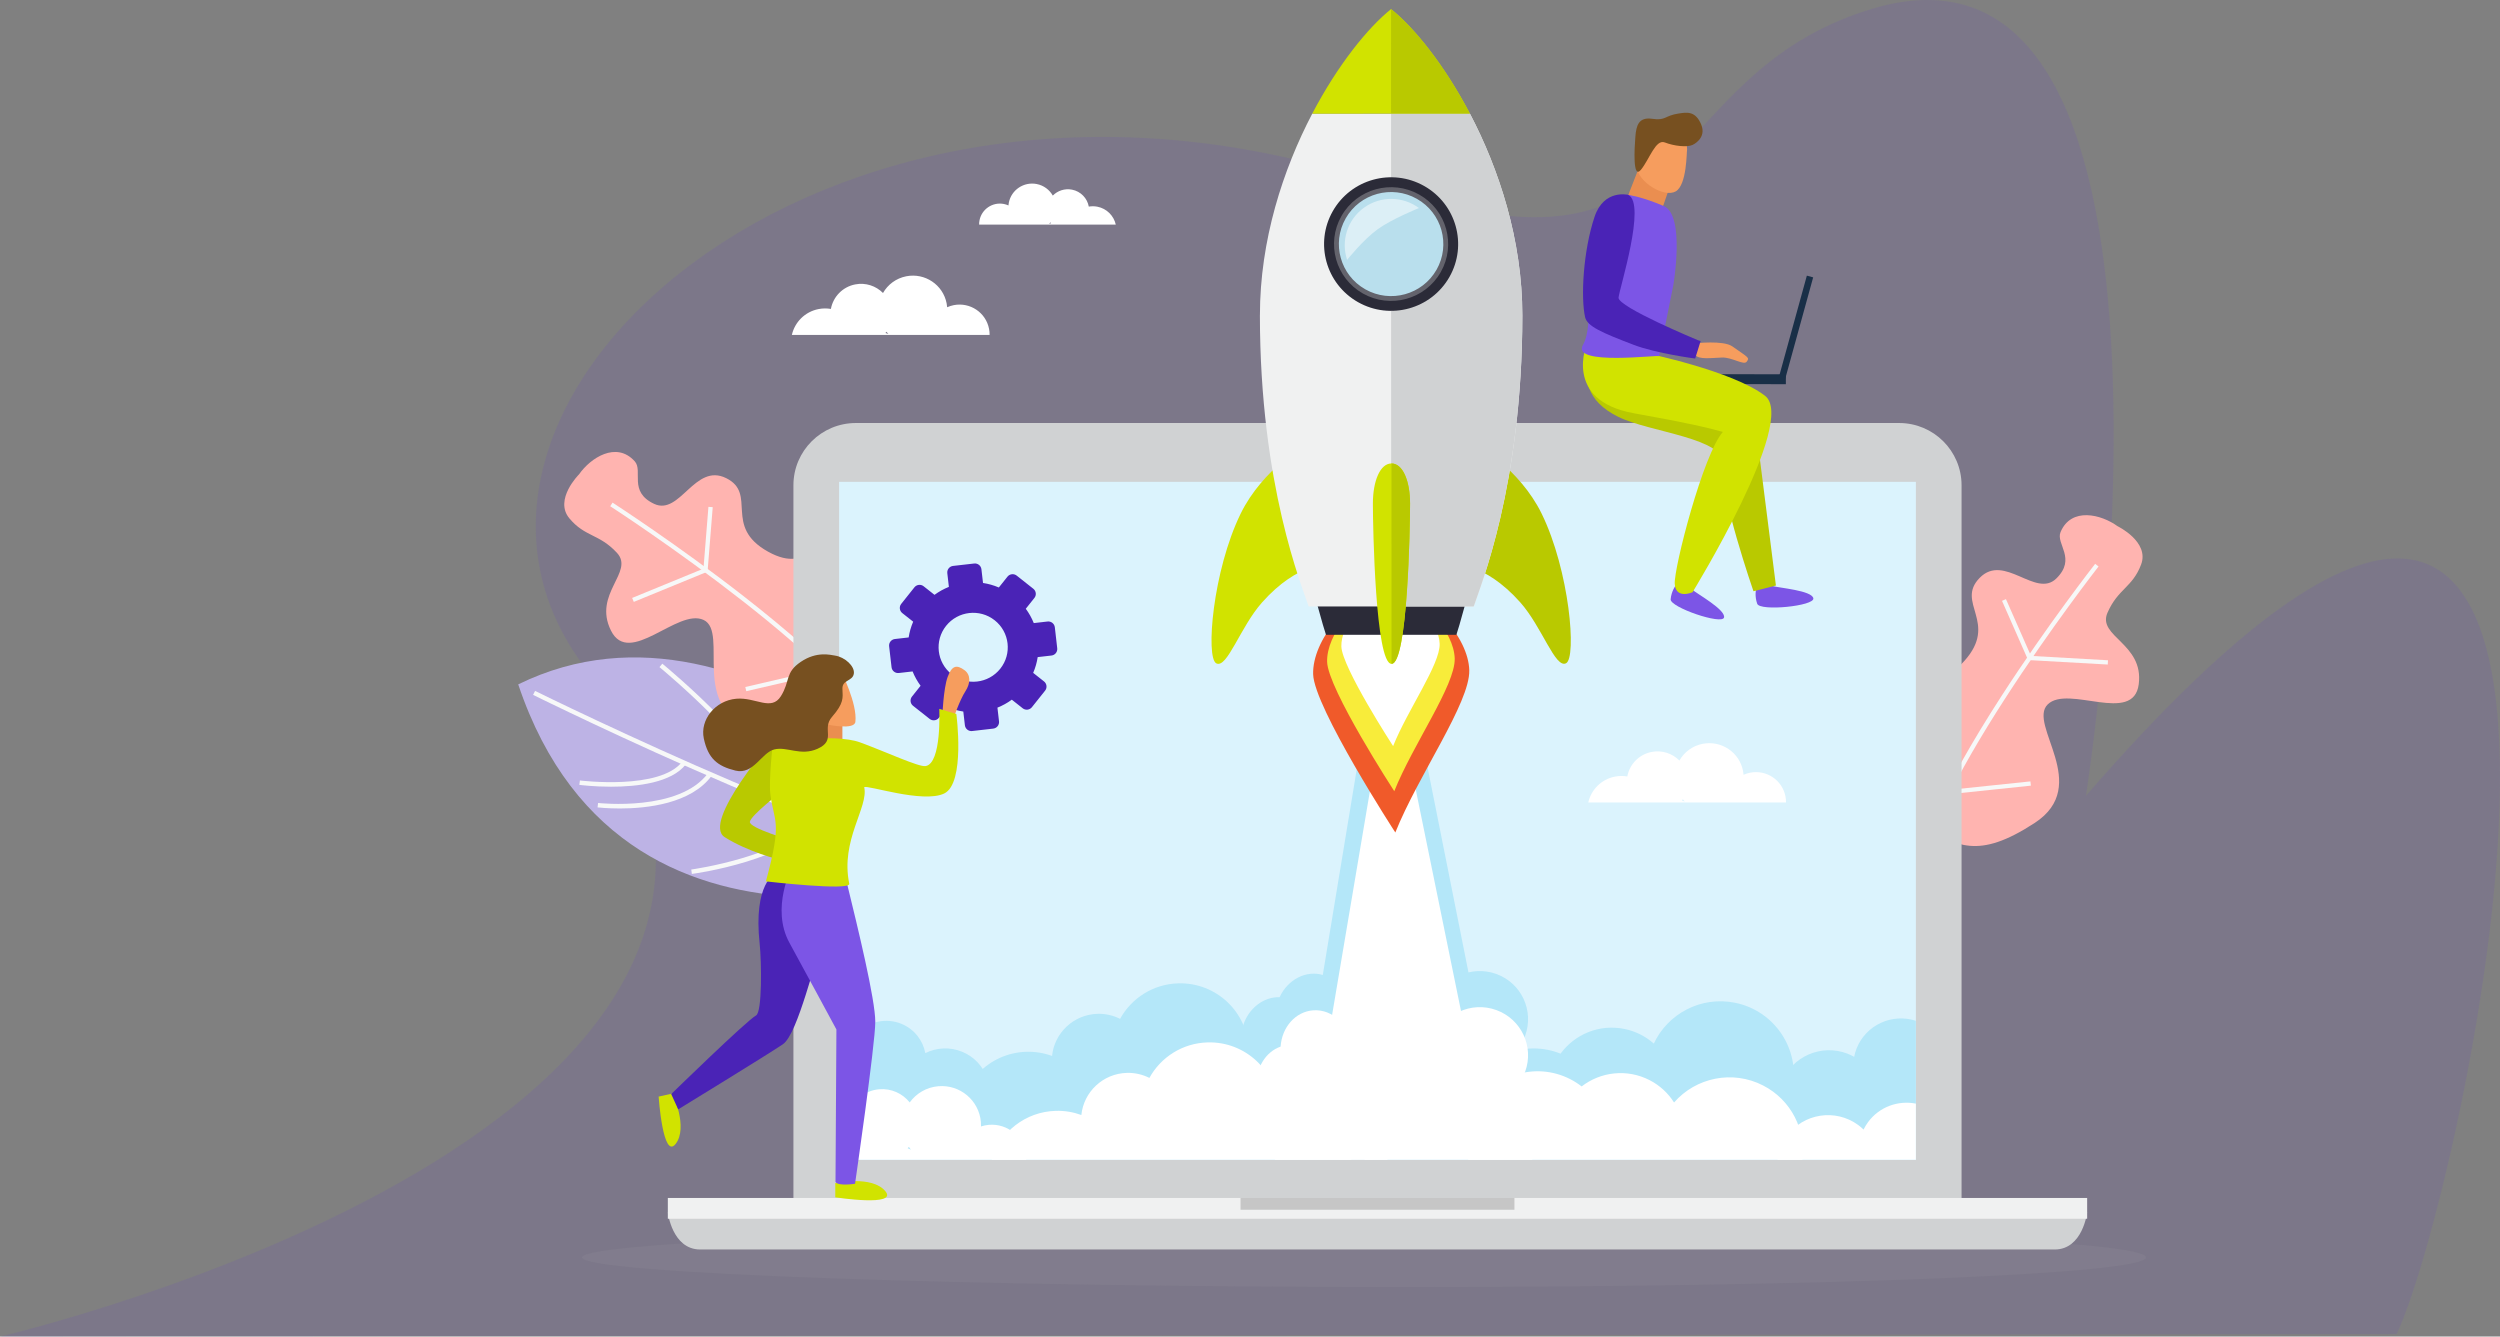 <svg width="361" height="193" viewBox="0 0 361 193" fill="none" xmlns="http://www.w3.org/2000/svg">
<rect x="0" y="0" width="361" height="193" fill="#808080" stroke="none"/>
<g clip-path="url(#clip0_80_2507)">
<path opacity="0.1" d="M84.046 95.83C55.764 57.091 121.574 -0.682 200.709 27.048C245.757 42.833 238.738 11.002 270.051 1.354C321.673 -14.549 301.209 114.911 301.209 114.911C390.572 12.001 356.052 171.659 346.079 192.633L0 193C0 193 132.523 162.224 84.046 95.83Z" fill="#5A2ADD"/>
<path d="M144.934 124.921C144.934 124.921 109.029 82.048 74.831 98.823C90.632 145.977 144.934 124.921 144.934 124.921Z" fill="#BDB3E5"/>
<path d="M141.212 124.92C135.376 124.92 123.377 121.059 105.468 113.417C90.659 107.097 77.112 100.409 76.977 100.341L77.263 99.766C77.802 100.032 131.307 126.402 142.826 124.141L142.951 124.771C142.449 124.87 141.87 124.92 141.21 124.92H141.212Z" fill="#F7F8F8"/>
<path d="M88.24 113.601C85.773 113.601 83.849 113.361 83.655 113.336L83.738 112.698C83.853 112.713 95.329 114.137 98.534 109.964L99.047 110.354C96.979 113.048 91.986 113.601 88.24 113.601Z" fill="#F7F8F8"/>
<path d="M89.466 116.744C87.69 116.744 86.442 116.605 86.287 116.588L86.363 115.949C86.481 115.964 98.147 117.253 102.263 111.61L102.785 111.989C99.805 116.075 93.365 116.746 89.468 116.746L89.466 116.744Z" fill="#F7F8F8"/>
<path d="M111.07 115.351L110.439 115.217C111.588 109.839 95.393 96.465 95.228 96.329L95.638 95.833C96.32 96.392 112.3 109.594 111.07 115.351Z" fill="#F7F8F8"/>
<path d="M99.904 126.196L99.818 125.559C99.957 125.54 113.757 123.628 117.889 117.855L118.415 118.228C114.119 124.23 100.483 126.12 99.904 126.198V126.196Z" fill="#F7F8F8"/>
<path d="M125.877 121.012L125.257 120.833C126.831 115.395 117.853 104.163 117.763 104.05L118.266 103.647C118.646 104.118 127.543 115.253 125.877 121.011V121.012Z" fill="#F7F8F8"/>
<path d="M83.611 68.498C83.611 68.498 79.953 72.141 82.221 74.854C84.491 77.565 86.512 77.052 89.088 79.831C91.66 82.609 85.57 85.723 88.222 91.055C90.876 96.386 97.852 87.757 101.604 89.522C105.353 91.287 99.363 102.666 109.017 105.079C118.671 107.492 120.613 104.426 124.711 100.243C128.806 96.062 128.971 86.587 123.148 81.203C117.327 75.818 117.416 83.287 110.893 79.652C104.369 76.017 109.412 71.301 104.862 69.044C100.316 66.789 98.203 74.518 94.451 72.755C90.702 70.99 92.903 68 91.659 66.617C88.996 63.657 85.255 66.136 83.611 68.5V68.498Z" fill="#FFB4B0"/>
<path d="M128.203 109.4C125.276 97.179 88.486 73.338 88.114 73.1L88.452 72.579C88.546 72.639 97.883 78.675 107.465 86.158C120.369 96.237 127.551 104.008 128.807 109.255L128.202 109.398L128.203 109.4Z" fill="#F7F8F8"/>
<path d="M107.762 99.808L107.621 99.205L119.086 96.539L119.998 84.472L120.618 84.519L119.671 97.038L107.762 99.808Z" fill="#F7F8F8"/>
<path d="M91.52 86.914L91.282 86.342L101.58 82.115L102.297 73.187L102.917 73.237L102.171 82.543L91.52 86.914Z" fill="#F7F8F8"/>
<path d="M305.768 75.979C305.768 75.979 310.426 78.224 309.172 81.529C307.921 84.833 305.842 85.009 304.323 88.473C302.805 91.938 309.588 92.891 308.835 98.794C308.084 104.697 298.652 98.824 295.69 101.716C292.727 104.61 302.131 113.402 293.806 118.836C285.479 124.27 282.634 122.008 277.389 119.396C272.142 116.783 268.871 107.887 272.597 100.897C276.326 93.91 278.698 100.994 283.665 95.428C288.631 89.864 282.317 87.054 285.87 83.437C289.423 79.822 293.965 86.434 296.927 83.54C299.89 80.648 296.825 78.542 297.545 76.83C299.089 73.164 303.436 74.283 305.769 75.979H305.768Z" fill="#FFB4B0"/>
<path d="M276.484 129.249C275.944 123.881 280.17 114.194 289.046 100.457C295.636 90.257 302.47 81.506 302.54 81.419L303.03 81.799C302.758 82.148 275.847 116.686 277.104 129.188L276.486 129.249H276.484Z" fill="#F7F8F8"/>
<path d="M281.094 114.723L276.08 103.204L276.65 102.957L281.482 114.058L293.193 112.833L293.259 113.449L281.094 114.723Z" fill="#F7F8F8"/>
<path d="M304.36 95.96L292.858 95.312L289.09 86.763L289.659 86.514L293.274 94.714L304.394 95.343L304.36 95.96Z" fill="#F7F8F8"/>
<path opacity="0.1" d="M84.047 181.568C84.047 179.2 140.6 177.286 202.961 177.286C265.323 177.286 309.88 179.2 309.88 181.568C309.88 183.936 265.323 185.846 202.961 185.846C140.6 185.846 84.047 183.928 84.047 181.568Z" fill="#ABABAB"/>
<path d="M283.249 174.295V70.076C283.249 65.111 279.212 61.083 274.226 61.083H123.593C118.61 61.083 114.57 65.111 114.57 70.076V174.295H283.251H283.249Z" fill="#D0D2D3"/>
<path d="M296.702 180.427H101.114C97.058 180.427 96.434 175.079 96.434 175.079H301.383C301.383 175.079 300.758 180.427 296.701 180.427H296.702Z" fill="#D0D2D3"/>
<path d="M301.384 172.987H96.435V175.988H301.384V172.987Z" fill="#F0F1F1"/>
<path d="M218.684 172.987H179.134V174.689H218.684V172.987Z" fill="#C6C6C6"/>
<path d="M276.654 69.578H121.165V167.472H276.654V69.578Z" fill="#DBF3FD"/>
<path d="M260.219 158.845C259.619 158.728 259.022 158.666 258.43 158.657C258.593 158.194 258.726 157.717 258.825 157.222C259.97 151.5 256.246 145.934 250.502 144.791C245.605 143.818 240.825 146.374 238.809 150.696C237.635 149.653 236.179 148.898 234.527 148.571C230.914 147.852 227.377 149.362 225.345 152.148C224.758 151.911 224.141 151.724 223.499 151.597C217.909 150.484 212.474 154.098 211.358 159.664C210.792 162.488 211.447 165.27 212.958 167.474H268.157C267.696 163.296 264.576 159.713 260.219 158.847V158.845Z" fill="#B4E7F9"/>
<path d="M143.327 161.291C142.918 161.118 142.495 161.002 142.076 160.93C142.198 160.717 142.306 160.496 142.403 160.265C143.78 157.011 142.245 153.262 138.978 151.893C137.181 151.139 135.234 151.263 133.616 152.07C133.272 150.249 132.047 148.629 130.206 147.855C127.968 146.919 125.47 147.502 123.871 149.137C123.328 148.619 122.681 148.189 121.948 147.88C121.689 147.772 121.425 147.688 121.163 147.615V167.472H146.658C147.141 164.94 145.806 162.33 143.325 161.291H143.327ZM129.825 158.528C129.919 158.496 130.013 158.462 130.102 158.426C130.122 158.612 130.149 158.797 130.185 158.979C130.071 158.823 129.952 158.673 129.824 158.528H129.825Z" fill="#B4E7F9"/>
<path d="M196.659 106.576L187.406 162.616L216.079 160.617L205.169 105.943L196.659 106.576Z" fill="#B4E7F9"/>
<path d="M219.873 159.537C220.447 159.032 220.904 158.381 221.184 157.614C222.014 155.344 220.993 152.855 218.891 151.779C219.461 151.142 219.923 150.388 220.236 149.537C221.548 145.931 219.681 141.948 216.063 140.64C212.447 139.33 208.449 141.192 207.134 144.796C206.988 145.199 206.883 145.605 206.813 146.011C206.507 145.85 206.189 145.708 205.857 145.586C202 144.19 197.732 146.174 196.332 150.017C195.133 153.296 196.408 156.864 199.201 158.713C198.353 159.413 197.674 160.34 197.271 161.445C196.499 163.555 196.92 165.807 198.183 167.474H220.522C220.734 167.114 220.922 166.732 221.072 166.326C221.946 163.929 221.405 161.366 219.876 159.537H219.873Z" fill="#B4E7F9"/>
<path d="M276.651 147.404C273.205 146.276 269.432 148.004 268.089 151.411C267.933 151.805 267.82 152.206 267.739 152.606C267.443 152.438 267.133 152.288 266.806 152.161C263.025 150.683 258.752 152.535 257.268 156.303C256.003 159.516 257.171 163.08 259.884 164.979C259.072 165.614 258.412 166.462 257.98 167.472H276.652V147.404H276.651Z" fill="#B4E7F9"/>
<path d="M193.446 149.532C193.799 149.016 194.082 148.432 194.274 147.794C195.205 144.748 193.758 141.612 191.045 140.794C188.592 140.05 185.942 141.459 184.774 143.993C182.491 143.922 180.273 145.574 179.496 148.118C178.867 150.189 179.36 152.299 180.608 153.663C179.496 154.084 178.553 155.067 178.152 156.386C177.503 158.507 178.513 160.693 180.401 161.265C180.567 161.315 180.736 161.349 180.902 161.37C180.901 161.384 180.892 161.397 180.888 161.413C180.192 163.699 181.278 166.051 183.31 166.663C185.345 167.279 187.558 165.925 188.254 163.641C188.38 163.226 188.447 162.812 188.46 162.404C188.511 162.422 188.563 162.44 188.615 162.454C191.867 163.439 195.405 161.274 196.52 157.619C197.536 154.277 196.172 150.847 193.444 149.533L193.446 149.532Z" fill="#B4E7F9"/>
<path d="M196.217 160.078C196.065 154.401 191.323 149.923 185.626 150.075C183.667 150.128 181.85 150.72 180.318 151.705C180.318 151.666 180.318 151.626 180.318 151.587C180.172 146.143 175.624 141.848 170.159 141.994C166.509 142.091 163.377 144.146 161.739 147.122C160.767 146.63 159.659 146.364 158.492 146.397C155.036 146.49 152.253 149.14 151.917 152.48C150.771 152.059 149.526 151.843 148.228 151.877C142.738 152.022 138.407 156.576 138.554 162.045C138.609 164.068 139.271 165.933 140.358 167.474H193.349C195.192 165.561 196.297 162.941 196.219 160.08L196.217 160.078Z" fill="#B4E7F9"/>
<path d="M254.61 156.751C250.172 154.464 244.87 155.604 241.733 159.2C240.895 157.875 239.704 156.747 238.208 155.976C234.936 154.29 231.118 154.766 228.389 156.882C227.89 156.494 227.352 156.144 226.769 155.844C221.707 153.234 215.482 155.207 212.863 160.249C211.659 162.566 211.429 165.127 212.02 167.474H260.257C260.804 163.199 258.673 158.847 254.61 156.753V156.751Z" fill="white"/>
<path d="M148.16 166.931C147.925 164.208 145.518 162.192 142.787 162.427C142.392 162.461 142.017 162.541 141.657 162.659C141.664 162.441 141.657 162.224 141.64 162.005C141.369 158.889 138.617 156.582 135.491 156.851C133.77 156.998 132.296 157.898 131.362 159.192C130.338 157.906 128.709 157.138 126.946 157.29C124.805 157.475 123.09 158.958 122.512 160.896C122.08 160.773 121.627 160.705 121.163 160.689V167.474H148.174C148.178 167.295 148.174 167.116 148.158 166.932L148.16 166.931ZM131.065 165.807C131.125 165.743 131.183 165.68 131.241 165.615C131.332 165.752 131.43 165.886 131.536 166.013C131.384 165.938 131.225 165.87 131.066 165.807H131.065Z" fill="white"/>
<path d="M197.8 114.329L190.623 156.805L212.863 155.256L204.4 113.838L197.8 114.329Z" fill="white"/>
<path d="M221.182 162.825C222.012 160.554 220.991 158.065 218.889 156.99C219.459 156.352 219.921 155.599 220.234 154.746C221.546 151.142 219.679 147.159 216.061 145.85C212.445 144.541 208.447 146.4 207.132 150.006C206.986 150.409 206.881 150.815 206.811 151.221C206.505 151.06 206.187 150.916 205.855 150.795C201.998 149.398 197.73 151.384 196.33 155.228C195.131 158.505 196.406 162.076 199.199 163.924C198.351 164.624 197.672 165.551 197.269 166.657C197.17 166.927 197.094 167.2 197.034 167.472H221.271C221.012 166.476 220.538 165.543 219.873 164.75C220.447 164.244 220.903 163.592 221.183 162.827L221.182 162.825Z" fill="white"/>
<path d="M276.651 159.363C274.105 158.86 271.377 159.812 269.743 162.04C269.492 162.382 269.28 162.74 269.099 163.107C268.854 162.87 268.592 162.646 268.309 162.44C265.03 160.051 260.427 160.762 258.027 164.029C257.259 165.08 256.807 166.268 256.665 167.474H276.651V159.364V159.363Z" fill="white"/>
<path d="M195.175 166.973C198.567 166.724 201.086 163.434 200.804 159.625C200.547 156.142 198.034 153.433 195.014 153.184C195.156 152.575 195.211 151.93 195.161 151.266C194.926 148.091 192.446 145.684 189.618 145.892C187.06 146.081 185.097 148.344 184.921 151.128C182.766 151.88 181.292 154.216 181.489 156.869C181.65 159.027 182.871 160.818 184.528 161.644C183.644 162.435 183.119 163.691 183.222 165.064C183.29 165.994 183.636 166.829 184.161 167.474H195.15C195.111 167.306 195.069 167.14 195.012 166.982C195.069 166.981 195.12 166.979 195.175 166.974V166.973Z" fill="white"/>
<path d="M189.859 158.605C187.9 158.657 186.083 159.248 184.551 160.235C184.551 160.194 184.551 160.156 184.551 160.117C184.405 154.672 179.857 150.376 174.393 150.523C170.742 150.618 167.61 152.675 165.972 155.651C164.998 155.159 163.892 154.893 162.723 154.925C159.267 155.019 156.486 157.669 156.148 161.008C154.999 160.588 153.757 160.37 152.461 160.406C148.052 160.523 144.396 163.48 143.198 167.472H200.356C199.651 162.348 195.171 158.465 189.861 158.605H189.859Z" fill="white"/>
<path d="M257.818 114.987C257.36 112.645 255.08 111.117 252.73 111.575C252.391 111.641 252.071 111.745 251.77 111.879C251.756 111.691 251.731 111.502 251.694 111.312C251.168 108.633 248.562 106.884 245.873 107.406C244.391 107.693 243.197 108.61 242.506 109.822C241.498 108.8 240.009 108.285 238.495 108.581C236.652 108.939 235.301 110.388 234.983 112.123C234.407 112.023 233.805 112.024 233.201 112.142C231.226 112.526 229.758 114.039 229.346 115.88H257.899C257.904 115.585 257.878 115.287 257.82 114.987H257.818ZM242.865 115.598C242.912 115.538 242.957 115.477 243.001 115.414C243.092 115.525 243.192 115.632 243.291 115.735C243.151 115.682 243.009 115.638 242.865 115.598Z" fill="white"/>
<path d="M256.882 54.421L257.794 54.671L261.821 40.053L260.91 39.803L256.882 54.421Z" fill="#192F47"/>
<path d="M242.666 54.019L242.663 55.449L257.878 55.478L257.881 54.048L242.666 54.019Z" fill="#192F47"/>
<path d="M241.952 84.565C241.952 84.565 241.343 85.375 241.242 86.537C241.14 87.697 248.698 90.276 248.95 89.164C249.204 88.05 245.125 85.797 244.298 85.105C243.472 84.414 241.952 84.565 241.952 84.565Z" fill="#7C55E6"/>
<path d="M253.567 85.096C253.567 85.096 253.348 86.082 253.74 87.183C254.139 88.305 262.083 87.512 261.847 86.387C261.617 85.27 256.966 84.906 255.926 84.617C254.887 84.33 253.565 85.096 253.565 85.096H253.567Z" fill="#7C55E6"/>
<path d="M256.442 84.553L253.199 85.376C253.199 85.376 248.242 71.051 248.784 67.144C249.324 63.235 238.243 62.465 233.645 60.174C229.047 57.884 228.597 54.755 229.086 50.035C229.578 45.314 253.382 60.406 253.382 60.406L256.442 84.551V84.553Z" fill="#B9C900"/>
<path d="M229.173 49.568C229.173 49.568 225.601 57.818 235.934 59.674C244.077 61.138 246.635 61.763 248.784 62.37C245.943 65.553 241.697 82.017 241.833 84.308C241.968 86.598 244.401 85.52 244.401 85.52C244.401 85.52 259.605 60.79 254.869 57.152C250.137 53.514 237.525 50.954 237.525 50.954L229.175 49.568H229.173Z" fill="#D1E300"/>
<path d="M239.715 30.999L241.242 26.593L237.053 23.213L234.559 29.603L239.715 30.999Z" fill="#EA8E50"/>
<path d="M243.616 21.599C243.535 21.901 243.608 26.708 241.967 27.641C240.33 28.578 236.544 26.335 236.343 24.09C236.141 21.846 237.185 17.423 238.66 17.986C240.136 18.547 241.865 17.873 242.755 19.09C243.644 20.308 243.616 21.599 243.616 21.599Z" fill="#F69D5E"/>
<path d="M244.417 20.922C244.417 20.922 246.488 19.994 245.655 17.984C244.819 15.972 243.56 16.222 242.423 16.387C240.368 16.685 240.559 17.447 238.603 17.159C236.647 16.87 236.276 18.071 236.147 19.739C236.016 21.406 235.736 26.01 236.96 24.504C238.188 22.995 239.073 20.05 240.397 20.568C241.722 21.087 243.599 21.306 244.416 20.922H244.417Z" fill="#775020"/>
<path d="M250.135 50.009C252.577 51.718 252.638 51.631 252.232 52.219C251.826 52.808 250.135 51.578 248.648 51.628C247.16 51.678 245.267 51.963 244.793 51.239C244.319 50.516 244.793 49.573 244.793 49.573C244.793 49.573 248.849 49.11 250.134 50.009H250.135Z" fill="#F69D5E"/>
<path d="M241.625 41.2C241.625 41.2 243.372 31.108 240.261 29.761C237.15 28.413 235.122 28.142 235.122 28.142L228.929 38.518C228.929 38.518 230.243 46.956 228.587 49.784C226.764 52.904 239.764 51.16 239.568 51.446L241.623 41.199L241.625 41.2Z" fill="#7C55E6"/>
<path d="M235.122 28.144C235.122 28.144 231.623 27.253 230.261 31.29C228.601 36.208 228.251 43.02 228.889 45.804C229.191 47.119 231.32 48.046 235.881 49.787C239.193 51.052 244.781 51.773 244.781 51.773L245.569 49.245L245.189 49.128C245.189 49.128 233.582 44.321 233.718 42.973C233.852 41.624 237.761 29.425 235.122 28.145V28.144Z" fill="#4A23B6"/>
<path d="M142.816 47.475C142.358 45.133 140.079 43.605 137.728 44.062C137.39 44.128 137.071 44.232 136.77 44.366C136.754 44.178 136.729 43.989 136.692 43.799C136.168 41.118 133.56 39.371 130.872 39.893C129.39 40.182 128.193 41.097 127.506 42.309C126.496 41.287 125.008 40.773 123.493 41.068C121.65 41.426 120.299 42.875 119.981 44.609C119.408 44.511 118.806 44.511 118.201 44.629C116.224 45.013 114.758 46.528 114.344 48.367H142.899C142.903 48.074 142.876 47.774 142.818 47.474L142.816 47.475ZM127.863 48.085C127.908 48.023 127.955 47.964 127.997 47.903C128.09 48.012 128.188 48.12 128.29 48.222C128.15 48.17 128.009 48.125 127.863 48.085Z" fill="white"/>
<path d="M141.384 32.43H161.119C160.833 31.158 159.82 30.112 158.455 29.846C158.037 29.765 157.621 29.765 157.223 29.833C157.003 28.634 156.07 27.633 154.796 27.385C153.746 27.182 152.721 27.536 152.023 28.242C151.546 27.406 150.721 26.77 149.695 26.572C147.838 26.211 146.035 27.42 145.673 29.272C145.647 29.403 145.631 29.535 145.62 29.666C145.412 29.572 145.191 29.5 144.958 29.454C143.332 29.138 141.759 30.194 141.442 31.814C141.4 32.022 141.381 32.228 141.385 32.432L141.384 32.43ZM151.481 32.328C151.551 32.258 151.619 32.185 151.682 32.108C151.711 32.15 151.742 32.193 151.776 32.233C151.674 32.262 151.575 32.291 151.48 32.327L151.481 32.328Z" fill="white"/>
<path d="M130.293 88.532L131.863 89.77C131.546 90.508 131.327 91.273 131.211 92.046L129.224 92.274C128.703 92.333 128.329 92.802 128.389 93.32L128.74 96.353C128.8 96.871 129.271 97.243 129.792 97.183L131.779 96.955C132.07 97.683 132.457 98.378 132.932 99.024L131.69 100.585C131.363 100.994 131.431 101.589 131.84 101.913L134.243 103.81C134.65 104.136 135.249 104.066 135.573 103.658L136.817 102.097C137.556 102.414 138.325 102.63 139.101 102.748L139.33 104.729C139.391 105.248 139.86 105.62 140.381 105.561L143.426 105.211C143.945 105.153 144.319 104.682 144.259 104.165L144.03 102.184C144.759 101.893 145.46 101.51 146.107 101.034L147.675 102.274C148.084 102.598 148.681 102.529 149.006 102.121L150.912 99.729C151.239 99.321 151.168 98.726 150.76 98.402L149.191 97.162C149.51 96.426 149.725 95.662 149.844 94.886L151.833 94.658C152.354 94.6 152.724 94.129 152.664 93.612L152.317 90.578C152.255 90.059 151.786 89.686 151.265 89.746L149.277 89.975C148.985 89.248 148.6 88.552 148.123 87.905L149.367 86.343C149.692 85.934 149.621 85.339 149.212 85.017L146.811 83.118C146.4 82.794 145.804 82.862 145.478 83.271L144.233 84.833C143.496 84.517 142.726 84.301 141.947 84.182L141.718 82.201C141.658 81.682 141.187 81.311 140.669 81.371L137.623 81.719C137.103 81.778 136.73 82.248 136.791 82.765L137.018 84.746C136.289 85.036 135.591 85.42 134.942 85.895L133.374 84.657C132.966 84.332 132.368 84.401 132.042 84.809L130.136 87.201C129.811 87.609 129.881 88.202 130.289 88.529L130.293 88.532ZM143.633 89.569C145.793 91.279 146.156 94.409 144.439 96.563C142.726 98.715 139.582 99.076 137.422 97.366C135.26 95.657 134.9 92.525 136.615 90.373C138.33 88.221 141.472 87.86 143.633 89.569Z" fill="#4A23B6"/>
<path d="M111.841 106.534C111.841 106.534 101.248 118.73 104.641 120.882C108.034 123.032 112.535 124.139 112.535 124.139L114.386 121.373C114.386 121.373 108.155 119.591 108.281 118.67C108.404 117.748 112.781 114.371 112.781 114.371L112.103 106.536" fill="#B9C900"/>
<path d="M120.616 170.84C120.616 170.84 125.902 169.684 127.835 171.997C129.769 174.308 120.616 172.895 120.616 172.895V170.84Z" fill="#D1E300"/>
<path d="M97.118 157.901C97.118 157.901 99.407 162.786 97.57 165.172C95.728 167.558 95.106 158.349 95.106 158.349L97.118 157.899V157.901Z" fill="#D1E300"/>
<path d="M121.642 103.617V107.295H118.126L117.389 103.617H121.642Z" fill="#EA8E50"/>
<path d="M111.945 126.127C111.945 126.127 108.746 127.529 109.694 136.266C109.98 138.906 110.066 146.148 109.178 146.63C107.796 147.381 96.924 157.985 96.924 157.985L97.93 160.193C97.93 160.193 110.827 152.299 113.043 150.794C115.26 149.287 117.721 138.113 118.928 135.771C120.138 133.427 118.52 125.181 118.52 125.181L111.943 126.125L111.945 126.127Z" fill="#4A23B6"/>
<path d="M122.307 127.569C123.906 134.111 126.391 144.34 126.391 147.551C126.391 150.762 123.469 170.935 123.469 170.935C123.469 170.935 121.026 171.328 120.646 170.667L120.778 148.656C120.778 148.656 115.743 139.325 113.999 136.148C111.234 131.111 114.386 125.182 114.386 125.182C114.386 125.182 120.686 120.951 122.307 127.569Z" fill="#7C55E6"/>
<path d="M136.062 103.557C136.062 103.557 136.223 99.414 136.84 97.756C137.455 96.095 138.132 95.939 139.268 96.768C140.16 97.417 140.194 98.61 139.393 99.84C138.59 101.068 137.667 103.771 137.667 103.771L136.062 103.557Z" fill="#F69D5E"/>
<path d="M111.611 107.197C111.611 107.197 120.49 105.844 124.19 107.197C127.89 108.549 132.67 110.783 133.655 110.622C136.008 110.238 135.631 102.358 135.631 102.358L138.096 103.096C138.096 103.096 139.425 113.107 136.342 114.581C133.257 116.056 125.119 113.272 124.792 113.678C125.454 116.552 121.317 121.32 122.634 127.608C122.862 128.691 110.595 127.27 110.595 127.27C113.033 118.354 111.752 118.814 111.239 114.676C110.988 112.645 111.611 107.197 111.611 107.197Z" fill="#D1E300"/>
<path d="M123.516 104.232C123.371 105.464 119.504 104.63 119.504 104.63L118.763 99.45L121.431 96.888C121.431 96.888 123.833 101.621 123.516 104.231V104.232Z" fill="#F69D5E"/>
<path d="M120.594 94.671C121.966 94.87 123.476 96.202 123.291 97.298C123.107 98.392 121.589 98.147 121.647 99.474C121.704 100.801 121.887 101.513 120.13 103.533C118.609 105.285 120.824 106.881 118.049 108.125C115.603 109.221 113.655 107.756 111.805 108.219C109.955 108.68 108.809 111.919 106.193 111.273C103.58 110.628 102.247 109.523 101.629 106.637C101.056 103.945 103.266 101.166 106.316 100.897C109.105 100.652 111.38 102.74 112.762 100.528C114.143 98.317 113.317 97.141 115.63 95.575C117.941 94.008 119.911 94.569 120.594 94.669V94.671Z" fill="#775020"/>
<path d="M200.597 85.699C194.609 85.85 189.493 92.572 189.617 97.351C189.74 102.13 201.485 120.213 201.485 120.213C204.797 111.931 212.283 101.474 212.163 96.779C212.042 92.08 206.586 85.547 200.598 85.7L200.597 85.699Z" fill="#F05A2A"/>
<path d="M200.609 86.044C195.714 86.168 191.534 91.663 191.636 95.567C191.734 99.472 201.333 114.25 201.333 114.25C204.04 107.482 210.159 98.937 210.061 95.098C209.962 91.258 205.505 85.919 200.61 86.044H200.609Z" fill="#F8EC3A"/>
<path d="M200.607 86.003C196.835 86.098 193.616 90.333 193.692 93.341C193.768 96.35 201.165 107.737 201.165 107.737C203.249 102.522 207.963 95.937 207.887 92.978C207.811 90.02 204.377 85.906 200.605 86.002L200.607 86.003Z" fill="white"/>
<path d="M188.746 64.022C188.746 64.022 182.324 67.686 179.153 74.167C175.128 82.393 174.068 94.99 175.634 95.789C177.202 96.59 179.093 90.531 182.252 86.978C187.476 81.103 191.983 81.451 191.983 81.451L188.746 64.02V64.022Z" fill="#D1E300"/>
<path d="M213.01 64.015C213.01 64.015 219.432 67.676 222.608 74.156C226.636 82.38 227.704 94.975 226.138 95.776C224.572 96.579 222.675 90.52 219.516 86.969C214.288 81.095 209.782 81.446 209.782 81.446L213.01 64.014V64.015Z" fill="#B9C900"/>
<path d="M210.301 91.666C211.021 89.445 215.851 73.787 215.846 54.337C215.841 38.257 206.517 29.134 200.871 24.625C195.227 29.135 185.906 38.263 185.911 54.344C185.916 73.793 190.754 89.448 191.475 91.669L210.301 91.664V91.666Z" fill="#2B2B38"/>
<path d="M181.93 45.527C181.936 70.149 188.06 84.765 188.973 87.578L212.806 87.572C213.717 84.759 219.833 70.137 219.828 45.515C219.825 34.662 216.469 24.445 212.255 16.403L189.492 16.408C185.28 24.453 181.93 34.672 181.933 45.525L181.93 45.527Z" fill="#F0F1F1"/>
<path d="M200.866 1.317C197.529 3.985 193.179 9.362 189.488 16.411L212.251 16.404C208.557 9.357 204.203 3.983 200.866 1.317Z" fill="#D1E300"/>
<path d="M212.252 16.404L200.87 16.408L200.888 87.576L212.806 87.573C213.716 84.76 219.832 70.139 219.827 45.517C219.824 34.664 216.469 24.446 212.254 16.404H212.252Z" fill="#D0D2D3"/>
<path d="M200.872 27.066C196.365 27.066 192.711 30.708 192.713 35.199C192.713 39.69 196.369 43.331 200.877 43.33C205.386 43.33 209.039 39.687 209.038 35.196C209.038 30.705 205.381 27.064 200.872 27.066Z" fill="#A5DCF0"/>
<path d="M209.298 39.996C211.932 35.362 210.298 29.479 205.646 26.854C200.995 24.229 195.089 25.857 192.454 30.491C189.82 35.125 191.455 41.008 196.105 43.634C200.757 46.258 206.664 44.63 209.298 39.996ZM207.437 38.947C205.384 42.556 200.783 43.826 197.159 41.781C193.534 39.735 192.261 35.151 194.314 31.54C196.366 27.93 200.969 26.663 204.593 28.708C208.217 30.752 209.49 35.338 207.439 38.947H207.437Z" fill="#2B2B38"/>
<path opacity="0.3" d="M208.044 39.29C210.288 35.344 208.895 30.334 204.936 28.1C200.977 25.865 195.947 27.251 193.704 31.197C191.462 35.143 192.853 40.153 196.812 42.387C200.771 44.621 205.8 43.234 208.044 39.29Z" fill="#E6E6E7"/>
<path opacity="0.5" d="M194.524 37.525C193.621 34.828 194.524 31.75 196.957 29.993C199.39 28.237 202.608 28.344 204.898 30.041C204.898 30.041 200.999 31.613 198.954 33.089C196.845 34.609 194.524 37.525 194.524 37.525Z" fill="white"/>
<path d="M200.935 66.923H200.923C199.315 66.923 198.244 69.406 198.244 72.734C198.244 76.063 198.608 95.857 200.93 95.857C200.93 95.857 200.933 95.857 200.935 95.857C200.936 95.857 200.938 95.857 200.941 95.857C203.263 95.857 203.616 76.063 203.614 72.734C203.614 69.406 202.541 66.923 200.933 66.925L200.935 66.923Z" fill="#D1E300"/>
<path d="M200.869 16.408L212.253 16.404C208.559 9.357 204.205 3.983 200.867 1.317L200.87 16.406L200.869 16.408Z" fill="#B9C900"/>
<path d="M200.935 66.923H200.929L200.935 95.855C200.937 95.855 200.938 95.855 200.942 95.855C203.263 95.855 203.616 76.061 203.614 72.732C203.614 69.404 202.542 66.921 200.934 66.923H200.935Z" fill="#B9C900"/>
</g>
<defs>
<clipPath id="clip0_80_2507">
<rect width="361" height="193" fill="white"/>
</clipPath>
</defs>
</svg>

